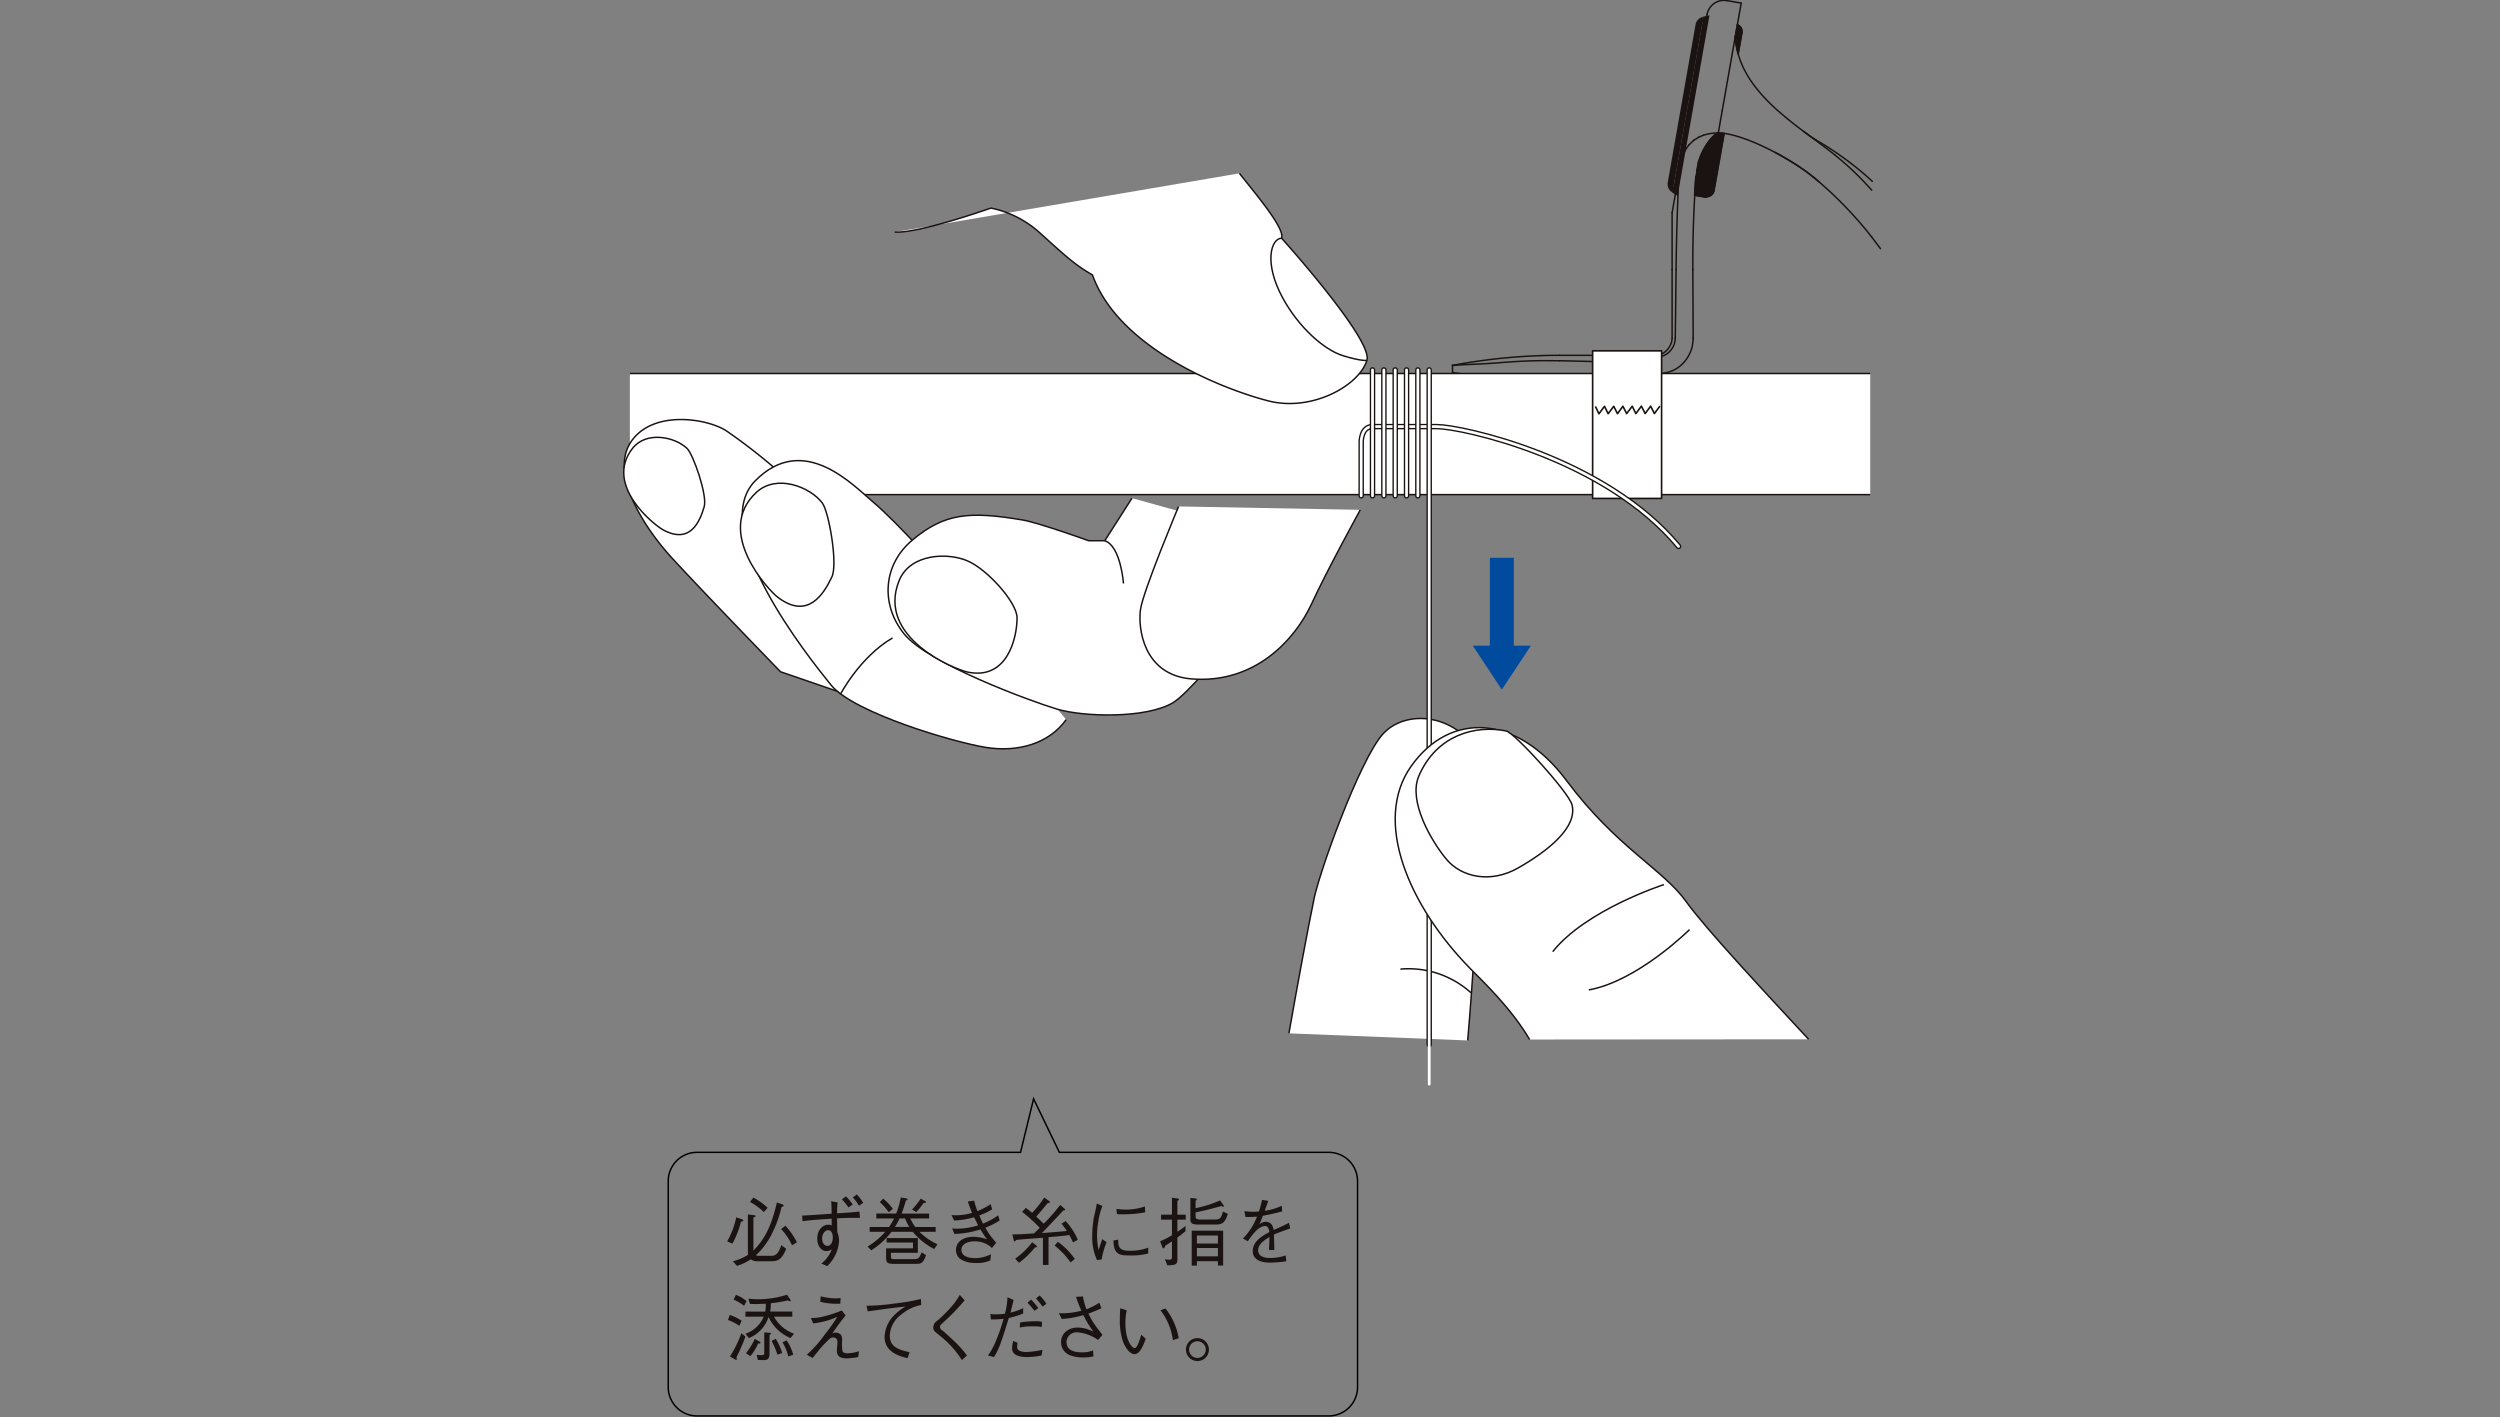 <?xml version="1.0" encoding="UTF-8"?> <svg xmlns="http://www.w3.org/2000/svg" xmlns:xlink="http://www.w3.org/1999/xlink" width="501" height="284" viewBox="0 0 501 284"><rect x="0" y="0" width="501" height="284" fill="#808080" stroke="none"/><defs><clipPath id="clip-path"><rect id="長方形_4564" data-name="長方形 4564" width="501" height="284" transform="translate(220 3622)" fill="#fff" stroke="#707070" stroke-width="1"></rect></clipPath></defs><g id="マスクグループ_72" data-name="マスクグループ 72" transform="translate(-220 -3622)" clip-path="url(#clip-path)"><g id="グループ_7299" data-name="グループ 7299" transform="translate(300.754 2964.736)"><g id="グループ_7297" data-name="グループ 7297" transform="translate(44.245 657.334)"><g id="グループ_7295" data-name="グループ 7295" transform="translate(166.091)"><path id="パス_24560" data-name="パス 24560" d="M154.459,659.964c-.112-.085-.225-.167-.341-.246" transform="translate(-97.032 -654.875)" fill="none" stroke="#1a1311" stroke-linecap="round" stroke-linejoin="round" stroke-width="0.3"></path><path id="パス_24561" data-name="パス 24561" d="M154.838,661.253a1.458,1.458,0,0,0-.552-1.414" transform="translate(-96.859 -654.75)" fill="none" stroke="#1a1311" stroke-linecap="round" stroke-linejoin="round" stroke-width="0.3"></path><line id="線_11799" data-name="線 11799" y1="4.19" x2="0.738" transform="translate(57.242 6.503)" fill="none" stroke="#1a1311" stroke-linecap="round" stroke-linejoin="round" stroke-width="0.3"></line><g id="グループ_7290" data-name="グループ 7290" transform="translate(43.596 3.637)"><path id="パス_24562" data-name="パス 24562" d="M153.787,659.3a6.243,6.243,0,0,1,.67-.177l-6.128,34.742c-.195-.124-.384-.254-.569-.394" transform="translate(-147.185 -659.124)" fill="#1a1311" stroke="#1a1311" stroke-width="1"></path><g id="グループ_7289" data-name="グループ 7289" transform="translate(0 0.177)"><path id="パス_24563" data-name="パス 24563" d="M154.079,659.211a1.465,1.465,0,0,0-1.008,1.142L147.5,691.965a1.462,1.462,0,0,0,.552,1.418" transform="translate(-147.477 -659.211)" fill="#1a1311" stroke="#1a1311" stroke-width="1"></path></g></g><g id="グループ_7292" data-name="グループ 7292" transform="translate(43.592 3.637)"><path id="パス_24564" data-name="パス 24564" d="M147.759,676.034c.185.14.372.27.571.394" transform="translate(-147.182 -641.686)" fill="none" stroke="#1a1311" stroke-linecap="round" stroke-linejoin="round" stroke-width="0.3"></path><path id="パス_24565" data-name="パス 24565" d="M151.394,659.124a6.336,6.336,0,0,0-.668.177" transform="translate(-144.122 -659.124)" fill="none" stroke="#1a1311" stroke-linecap="round" stroke-linejoin="round" stroke-width="0.3"></path><g id="グループ_7291" data-name="グループ 7291" transform="translate(0 0.177)"><path id="パス_24566" data-name="パス 24566" d="M147.5,675.336a1.464,1.464,0,0,0,.555,1.418" transform="translate(-147.475 -642.582)" fill="none" stroke="#1a1311" stroke-linecap="round" stroke-linejoin="round" stroke-width="0.3"></path><path id="パス_24567" data-name="パス 24567" d="M151.238,659.211a1.462,1.462,0,0,0-1.008,1.142" transform="translate(-144.634 -659.211)" fill="none" stroke="#1a1311" stroke-linecap="round" stroke-linejoin="round" stroke-width="0.3"></path><line id="線_11800" data-name="線 11800" x1="5.575" y2="31.611" transform="translate(0.022 1.142)" fill="none" stroke="#1a1311" stroke-linecap="round" stroke-linejoin="round" stroke-width="0.3"></line></g></g><path id="パス_24568" data-name="パス 24568" d="M163.085,671.949c-.414-.26-.831-.524-1.239-.8s-.8-.577-1.19-.878" transform="translate(-90.29 -643.994)" fill="none" stroke="#1a1311" stroke-linecap="round" stroke-linejoin="round" stroke-width="0.3"></path><path id="パス_24569" data-name="パス 24569" d="M157.85,672.344c.053.031.108.055.162.085.081.049.169.094.254.136.144.079.288.156.433.234l.693.394c.323.185.648.37.967.565.384.23.76.455,1.135.687.4.254.792.51,1.182.766s.754.51,1.121.772c.327.236.654.471.969.717.25.193.494.388.737.587.171.136.339.272.508.414.108.089.217.179.323.27.035.032.071.059.1.089l.077.063c.014.016.033.028.047.043l.014.012.012.012,0,.006h0" transform="translate(-93.184 -641.854)" fill="none" stroke="#1a1311" stroke-linecap="round" stroke-linejoin="round" stroke-width="0.3"></path><line id="線_11801" data-name="線 11801" x1="2.839" y1="0.501" transform="translate(55.004 0.053)" fill="none" stroke="#1a1311" stroke-linecap="round" stroke-linejoin="round" stroke-width="0.3"></line><path id="パス_24570" data-name="パス 24570" d="M155.125,657.387a3.454,3.454,0,0,0-4,2.8" transform="translate(-100.121 -657.334)" fill="none" stroke="#1a1311" stroke-linecap="round" stroke-linejoin="round" stroke-width="0.3"></path><line id="線_11802" data-name="線 11802" y2="11.378" transform="translate(44 42.563)" fill="none" stroke="#1a1311" stroke-linecap="round" stroke-linejoin="round" stroke-width="0.3"></line><path id="パス_24571" data-name="パス 24571" d="M147.47,692.355a115.215,115.215,0,0,0-21.456,2.017" transform="translate(-126.014 -621.218)" fill="none" stroke="#1a1311" stroke-linecap="round" stroke-linejoin="round" stroke-width="0.3"></path><line id="線_11803" data-name="線 11803" x1="16.549" transform="translate(21.455 71.137)" fill="none" stroke="#1a1311" stroke-linecap="round" stroke-linejoin="round" stroke-width="0.3"></line><line id="線_11804" data-name="線 11804" y2="13.743" transform="translate(44 53.941)" fill="none" stroke="#1a1311" stroke-linecap="round" stroke-linejoin="round" stroke-width="0.3"></line><path id="パス_24572" data-name="パス 24572" d="M150.72,690.655a4.745,4.745,0,0,1-.073.63,3.076,3.076,0,0,1-.185.577,4.287,4.287,0,0,1-.534.918,3.979,3.979,0,0,1-.569.587,2.98,2.98,0,0,1-.481.339,3.24,3.24,0,0,1-.66.27,4.65,4.65,0,0,1-.914.175,10.125,10.125,0,0,1-1.166.012q-.707-.018-1.414-.055" transform="translate(-106.72 -622.971)" fill="none" stroke="#1a1311" stroke-linecap="round" stroke-linejoin="round" stroke-width="0.3"></path><path id="パス_24573" data-name="パス 24573" d="M171.16,679.672q-.874-.981-1.787-1.93c-.89-.928-1.808-1.832-2.764-2.7s-1.928-1.672-2.915-2.488" transform="translate(-87.158 -641.639)" fill="none" stroke="#1a1311" stroke-linecap="round" stroke-linejoin="round" stroke-width="0.3"></path><path id="パス_24574" data-name="パス 24574" d="M153.908,660.908c.043.52.089,1.036.165,1.566a15.125,15.125,0,0,0,.337,1.619c.146.544.315,1.1.524,1.653a17.618,17.618,0,0,0,.723,1.668,20.994,20.994,0,0,0,1.282,2.21,26.132,26.132,0,0,0,1.595,2.135q.868,1.048,1.844,2.035c.78.8,1.6,1.564,2.462,2.306s1.737,1.473,2.635,2.183,1.818,1.4,2.744,2.09,1.869,1.377,2.795,2.07,1.852,1.41,2.771,2.119" transform="translate(-97.249 -653.648)" fill="none" stroke="#1a1311" stroke-linecap="round" stroke-linejoin="round" stroke-width="0.3"></path><path id="パス_24575" data-name="パス 24575" d="M161.831,671.09c.323.185.652.376.977.565q1.822,1.076,3.553,2.283,1.8,1.249,3.512,2.612t3.315,2.852" transform="translate(-89.078 -643.148)" fill="none" stroke="#1a1311" stroke-linecap="round" stroke-linejoin="round" stroke-width="0.3"></path><line id="線_11805" data-name="線 11805" x1="0.788" y2="4.47" transform="translate(53.253 22.109)" fill="none" stroke="#1a1311" stroke-linecap="round" stroke-linejoin="round" stroke-width="0.3"></line><path id="パス_24576" data-name="パス 24576" d="M152.619,675.756c.122-.685.238-1.365.36-2.041s.24-1.359.36-2.029.234-1.335.349-1.989.228-1.3.339-1.934.225-1.257.329-1.867.213-1.192.313-1.771.2-1.133.294-1.664.185-1.046.274-1.554" transform="translate(-98.578 -653.648)" fill="none" stroke="#1a1311" stroke-linecap="round" stroke-linejoin="round" stroke-width="0.3"></path><path id="パス_24577" data-name="パス 24577" d="M167.349,680.66c.607.784,1.2,1.576,1.789,2.366" transform="translate(-83.388 -633.279)" fill="none" stroke="#1a1311" stroke-linecap="round" stroke-linejoin="round" stroke-width="0.3"></path><path id="パス_24578" data-name="パス 24578" d="M161.746,674.879c.892.76,1.779,1.521,2.635,2.3.837.758,1.639,1.531,2.423,2.316.768.766,1.513,1.544,2.24,2.326,1.074,1.162,2.106,2.336,3.077,3.534q.512.631,1.005,1.27" transform="translate(-89.166 -639.24)" fill="none" stroke="#1a1311" stroke-linecap="round" stroke-linejoin="round" stroke-width="0.3"></path><line id="線_11806" data-name="線 11806" y1="6.706" x2="1.184" transform="translate(56.66 0.554)" fill="none" stroke="#1a1311" stroke-linecap="round" stroke-linejoin="round" stroke-width="0.3"></line><g id="グループ_7293" data-name="グループ 7293" transform="translate(56.661 4.843)"><path id="パス_24579" data-name="パス 24579" d="M154.336,659.718l-.427,2.417c.043.52.087,1.036.165,1.566a15.141,15.141,0,0,0,.339,1.619c.022.089.047.179.071.266l.008-.018.737-4.19a1.458,1.458,0,0,0-.553-1.414c-.112-.085-.223-.167-.341-.246" transform="translate(-153.909 -659.718)" fill="#1a1311" stroke="#1a1311" stroke-linecap="round" stroke-linejoin="round" stroke-width="0.3"></path></g><path id="パス_24580" data-name="パス 24580" d="M153.756,670.419c-.313.006-.626.016-.936.041a7.629,7.629,0,0,0-.886.118c-.4.077-.79.189-1.182.3" transform="translate(-100.503 -643.84)" fill="none" stroke="#1a1311" stroke-linecap="round" stroke-linejoin="round" stroke-width="0.3"></path><line id="線_11807" data-name="線 11807" x1="0.558" y2="0.779" transform="translate(46.797 28.985)" fill="none" stroke="#1a1311" stroke-linecap="round" stroke-linejoin="round" stroke-width="0.3"></line><line id="線_11808" data-name="線 11808" x1="0.975" y2="0.935" transform="translate(47.355 28.05)" fill="none" stroke="#1a1311" stroke-linecap="round" stroke-linejoin="round" stroke-width="0.3"></line><line id="線_11809" data-name="線 11809" x1="1.087" y2="0.667" transform="translate(48.33 27.383)" fill="none" stroke="#1a1311" stroke-linecap="round" stroke-linejoin="round" stroke-width="0.3"></line><line id="線_11810" data-name="線 11810" x1="0.831" y2="0.34" transform="translate(49.417 27.043)" fill="none" stroke="#1a1311" stroke-linecap="round" stroke-linejoin="round" stroke-width="0.3"></line><path id="パス_24581" data-name="パス 24581" d="M149.579,671.986a10.5,10.5,0,0,0-.605,1.245,11.093,11.093,0,0,0-.431,1.572" transform="translate(-102.781 -642.224)" fill="none" stroke="#1a1311" stroke-linecap="round" stroke-linejoin="round" stroke-width="0.3"></path><line id="線_11811" data-name="線 11811" x1="2.051" y2="11.628" transform="translate(45.753 21.006)" fill="none" stroke="#1a1311" stroke-linecap="round" stroke-linejoin="round" stroke-width="0.3"></line><line id="線_11812" data-name="線 11812" y1="18.149" x2="3.2" transform="translate(47.804 2.856)" fill="none" stroke="#1a1311" stroke-linecap="round" stroke-linejoin="round" stroke-width="0.3"></line><line id="線_11813" data-name="線 11813" x1="0.033" y2="0.093" transform="translate(49.294 32.36)" fill="none" stroke="#1a1311" stroke-linecap="round" stroke-linejoin="round" stroke-width="0.3"></line><line id="線_11814" data-name="線 11814" y1="2.102" x2="0.37" transform="translate(45.373 32.688)" fill="none" stroke="#1a1311" stroke-linecap="round" stroke-linejoin="round" stroke-width="0.3"></line><path id="パス_24582" data-name="パス 24582" d="M148.646,674.461c-.026.51-.053,1.02-.075,1.527-.018.431-.037.859-.057,1.29-.018.388-.033.776-.049,1.164-.014.368-.03.731-.043,1.1-.016.337-.03.674-.041,1.018-.012.3-.024.613-.035.922-.01.28-.018.567-.028.847-.022.711-.045,1.42-.067,2.123-.018.626-.033,1.249-.053,1.9-.014.54-.026,1.1-.041,1.7-.01.575-.024,1.184-.037,1.81-.012.607-.02,1.233-.03,1.871s-.016,1.253-.024,1.887" transform="translate(-103.272 -639.671)" fill="none" stroke="#1a1311" stroke-linecap="round" stroke-linejoin="round" stroke-width="0.3"></path><line id="線_11815" data-name="線 11815" y1="2.024" x2="0.358" transform="translate(45.015 34.79)" fill="none" stroke="#1a1311" stroke-linecap="round" stroke-linejoin="round" stroke-width="0.3"></line><path id="パス_24583" data-name="パス 24583" d="M147.676,681.206c.006-.033.012-.067.028-.167s.051-.28.091-.5.085-.5.142-.825.128-.707.2-1.134.158-.9.252-1.428.195-1.115.3-1.7" transform="translate(-103.675 -638.643)" fill="none" stroke="#1a1311" stroke-linecap="round" stroke-linejoin="round" stroke-width="0.3"></path><g id="グループ_7294" data-name="グループ 7294" transform="translate(48.146 26.579)"><path id="パス_24584" data-name="パス 24584" d="M150.989,676.837c.225-.049.451-.106.672-.175" transform="translate(-148.405 -663.981)" fill="none" stroke="#1a1311" stroke-linecap="round" stroke-linejoin="round" stroke-width="0.3"></path><line id="線_11816" data-name="線 11816" x2="2.193" y2="0.386" transform="translate(0.391 12.469)" fill="none" stroke="#1a1311" stroke-linecap="round" stroke-linejoin="round" stroke-width="0.3"></line><path id="パス_24585" data-name="パス 24585" d="M151.32,677.244a1.46,1.46,0,0,0,1-1.146" transform="translate(-148.064 -664.563)" fill="none" stroke="#1a1311" stroke-linecap="round" stroke-linejoin="round" stroke-width="0.3"></path><line id="線_11817" data-name="線 11817" y1="11.432" x2="2.016" transform="translate(4.26 0.103)" fill="none" stroke="#1a1311" stroke-linecap="round" stroke-linejoin="round" stroke-width="0.3"></line><path id="パス_24586" data-name="パス 24586" d="M152.231,670.419c.219,0,.437.01.662.024.246.016.5.049.756.089.288.045.579.1.869.158.345.077.693.165,1.042.258.414.114.833.244,1.249.382.473.154.947.325,1.416.5s.949.378,1.424.579c.457.191.914.4,1.371.609.9.421,1.8.869,2.685,1.339q1.365.725,2.687,1.521c.6.359,1.192.729,1.775,1.111s1.176.78,1.737,1.194,1.109.853,1.653,1.29" transform="translate(-147.124 -670.419)" fill="none" stroke="#1a1311" stroke-linecap="round" stroke-linejoin="round" stroke-width="0.3"></path><path id="パス_24587" data-name="パス 24587" d="M154.219,670.419a2.369,2.369,0,0,0-.41.181,2.153,2.153,0,0,0-.38.3,8.636,8.636,0,0,0-.658.681,11.9,11.9,0,0,0-1.077,1.5,11.764,11.764,0,0,0-.8,1.5c-.229.528-.408,1.075-.591,1.629" transform="translate(-149.113 -670.419)" fill="none" stroke="#1a1311" stroke-linecap="round" stroke-linejoin="round" stroke-width="0.3"></path><path id="パス_24588" data-name="パス 24588" d="M150.425,673.311c-.051.284-.1.571-.15.833s-.087.516-.132.764" transform="translate(-149.278 -667.437)" fill="none" stroke="#1a1311" stroke-linecap="round" stroke-linejoin="round" stroke-width="0.3"></path><line id="線_11818" data-name="線 11818" x1="0.236" y2="1.336" transform="translate(0.628 7.471)" fill="none" stroke="#1a1311" stroke-linecap="round" stroke-linejoin="round" stroke-width="0.3"></line><path id="パス_24589" data-name="パス 24589" d="M149.721,693.308c0-.524,0-1.048,0-1.566s0-1.058.008-1.566c0-.526.01-1.034.016-1.515.006-.51.014-.987.024-1.422.01-.459.018-.867.026-1.278.014-.437.026-.875.039-1.32.016-.421.03-.851.045-1.286.018-.479.037-.957.057-1.444.022-.546.049-1.1.077-1.657.014-.294.028-.587.047-.881.016-.317.03-.632.051-.955.02-.351.043-.707.065-1.066.024-.4.049-.8.077-1.2.032-.461.063-.928.1-1.4" transform="translate(-149.717 -665.948)" fill="none" stroke="#1a1311" stroke-linecap="round" stroke-linejoin="round" stroke-width="0.3"></path></g><path id="パス_24590" data-name="パス 24590" d="M150.13,679.226c-.033.467-.067.934-.1,1.4q-.04.6-.079,1.2-.03.539-.061,1.066h0l2.194.386c.228-.049.449-.106.67-.175a1.473,1.473,0,0,0,1.005-1.146L155.8,670.5c-.181-.025-.358-.045-.53-.055-.225-.014-.443-.02-.662-.024a2.285,2.285,0,0,0-.408.181,2.244,2.244,0,0,0-.382.3,9.019,9.019,0,0,0-.658.681,11.69,11.69,0,0,0-1.075,1.5,11.528,11.528,0,0,0-.8,1.5c-.23.528-.455,1.168-.634,1.716l-.148.833c-.047.274-.091.516-.136.764" transform="translate(-101.39 -643.84)" fill="#1a1311" stroke="#1a1311" stroke-linecap="round" stroke-linejoin="round" stroke-width="0.3"></path><path id="パス_24591" data-name="パス 24591" d="M149.676,693.2q-5.171-.128-10.341-.25c-.92-.022-1.84-.041-2.758-.063" transform="translate(-115.121 -620.667)" fill="none" stroke="#1a1311" stroke-linecap="round" stroke-linejoin="round" stroke-width="0.3"></path><line id="線_11819" data-name="線 11819" y1="3.502" transform="translate(34.555 72.535)" fill="none" stroke="#1a1311" stroke-linecap="round" stroke-linejoin="round" stroke-width="0.3"></line><path id="パス_24592" data-name="パス 24592" d="M126.014,694.057c.03,0,.061.008.156.024s.258.041.457.063.459.057.713.085.532.063.806.1c.624.077,1.282.162,1.97.248.709.089,1.442.172,2.2.242.642.059,1.3.1,1.958.132s1.33.049,2,.063c1.361.032,2.724.053,4.085.075q3.961.067,7.924.156,6.142.119,12.291.254" transform="translate(-126.014 -619.463)" fill="none" stroke="#1a1311" stroke-linecap="round" stroke-linejoin="round" stroke-width="0.3"></path><line id="線_11820" data-name="線 11820" y2="1.439" transform="translate(0 73.154)" fill="none" stroke="#1a1311" stroke-linecap="round" stroke-linejoin="round" stroke-width="0.3"></line><path id="パス_24593" data-name="パス 24593" d="M126.014,693.832c.03,0,.063,0,.163-.008s.262-.01.465-.024c.227-.016.5-.039.778-.057s.569-.037.865-.051c.66-.035,1.367-.063,2.1-.091.758-.035,1.54-.067,2.346-.118.587-.03,1.188-.069,1.792-.114s1.213-.1,1.822-.144c1.231-.1,2.464-.177,3.7-.236s2.472-.093,3.709-.106,2.476,0,3.715.018" transform="translate(-126.014 -620.678)" fill="none" stroke="#1a1311" stroke-linecap="round" stroke-linejoin="round" stroke-width="0.3"></path><path id="パス_24594" data-name="パス 24594" d="M143.026,695.344a.918.918,0,0,1,.223-.477.969.969,0,0,1,.27-.193,1.913,1.913,0,0,1,.372-.156,5.462,5.462,0,0,1,.961-.205c.355-.047.743-.075,1.144-.094.266-.006.538-.008.81-.008" transform="translate(-108.471 -619.305)" fill="none" stroke="#1a1311" stroke-linecap="round" stroke-linejoin="round" stroke-width="0.3"></path><path id="パス_24595" data-name="パス 24595" d="M146.806,692.537c-.406.006-.81.008-1.2.031a10.488,10.488,0,0,0-1.075.116,4.118,4.118,0,0,0-.837.209,1.238,1.238,0,0,0-.516.311.9.9,0,0,0-.156.364" transform="translate(-108.471 -621.031)" fill="none" stroke="#1a1311" stroke-linecap="round" stroke-linejoin="round" stroke-width="0.3"></path><line id="線_11821" data-name="線 11821" x2="0.075" y2="13.743" transform="translate(48.15 53.941)" fill="none" stroke="#1a1311" stroke-linecap="round" stroke-linejoin="round" stroke-width="0.3"></line><line id="線_11822" data-name="線 11822" y1="13.743" x2="0.154" transform="translate(44.641 53.941)" fill="none" stroke="#1a1311" stroke-linecap="round" stroke-linejoin="round" stroke-width="0.3"></line><path id="パス_24596" data-name="パス 24596" d="M154.777,690.655a11.167,11.167,0,0,1-.171,1.562,6.53,6.53,0,0,1-.5,1.481,7.722,7.722,0,0,1-.8,1.343,7.2,7.2,0,0,1-1.07,1.137,6.325,6.325,0,0,1-1.292.863,6.814,6.814,0,0,1-1.418.5,10.575,10.575,0,0,1-1.513.25c-.52.047-1.038.071-1.56.081s-1.042,0-1.564,0" transform="translate(-106.552 -622.971)" fill="none" stroke="#1a1311" stroke-linecap="round" stroke-linejoin="round" stroke-width="0.3"></path><path id="パス_24597" data-name="パス 24597" d="M151.192,690.655a6.135,6.135,0,0,1-.163,1.044,3.594,3.594,0,0,1-.435.961,4.213,4.213,0,0,1-.668.812,3.766,3.766,0,0,1-.859.6,3.958,3.958,0,0,1-.983.333,5.864,5.864,0,0,1-1.048.112c-.36.012-.717.006-1.077-.008s-.715-.016-1.073-.031" transform="translate(-106.552 -622.971)" fill="none" stroke="#1a1311" stroke-linecap="round" stroke-linejoin="round" stroke-width="0.3"></path></g><rect id="長方形_4280" data-name="長方形 4280" width="248.566" height="24.268" transform="translate(1.227 74.782)" fill="#fff"></rect><line id="線_11823" data-name="線 11823" x2="248.566" transform="translate(1.227 74.782)" fill="none" stroke="#1a1311" stroke-width="0.3"></line><line id="線_11824" data-name="線 11824" x1="248.566" transform="translate(1.227 99.05)" fill="none" stroke="#1a1311" stroke-width="0.3"></line><g id="グループ_7296" data-name="グループ 7296" transform="translate(194.163 70.239)"><rect id="長方形_4281" data-name="長方形 4281" width="13.82" height="29.573" fill="#fff" stroke="#1a1311" stroke-linejoin="round" stroke-width="0.33"></rect><path id="パス_24598" data-name="パス 24598" d="M153.037,697.365l-1.114,1.491-.745-1.48-1.1,1.48-.758-1.48-1.106,1.49-.731-1.469-1.115,1.469-.748-1.471-1.093,1.49-.748-1.476-1.121,1.476-.731-1.476-1.111,1.5-.706-1.477" transform="translate(-139.549 -686.291)" fill="none" stroke="#1a1311" stroke-linejoin="round" stroke-width="0.33"></path></g><path id="パス_24599" data-name="パス 24599" d="M145.7,792.71c.518-5.822,1.182-15.671,1.182-15.671s3.392-17.521,4.113-25.655c1.991-22.575-15.632-27.19-22.191-20.2-4.753,5.074-13.443,29.347-14.066,34-.8,3.713-3,15.506-4.871,26.1" transform="translate(23.43 -584.272)" fill="#fff" stroke="#1a1311" stroke-linejoin="round" stroke-width="0.3"></path><path id="パス_24600" data-name="パス 24600" d="M135,757.7a18.672,18.672,0,0,0-14.131-4.735" transform="translate(34.775 -558.825)" fill="#fff" stroke="#1a1311" stroke-linejoin="round" stroke-width="0.3"></path><path id="パス_24601" data-name="パス 24601" d="M122.181,743.345s-19.8-12.852-35.335-22.488a115.565,115.565,0,0,0-21.943-19.8c-3.752-2.574-14.9-4.442-19.278,2.135-4.28,6.425,2.677,17.134,8.029,23.024s21.954,23.022,21.954,23.022l32.656,11.241" transform="translate(-44.195 -614.688)" fill="#fff" stroke="#1a1311" stroke-width="0.3"></path><path id="パス_24602" data-name="パス 24602" d="M46.018,702.639c2.783-3.522,8.515-2.271,10.916.032,1.249,1.2,4.1,9.419,3.433,11.671-.857,2.931-2.75,7.631-8.239,4.647C50.405,718.066,40.2,710.031,46.018,702.639Z" transform="translate(-44.245 -612.876)" fill="#fff" stroke="#1a1311" stroke-width="0.3"></path><path id="パス_24603" data-name="パス 24603" d="M120.856,754.635c-3.48,4.869-9.717,6.589-16.063,5.588S78.247,753.3,73.715,747.7s-24.887-31.045-15.19-40.9,19.646.9,23.709,4.308c4.779,4.006,14.907,15.376,14.907,15.376" transform="translate(-32.187 -610.504)" fill="#fff" stroke="#1a1311" stroke-width="0.3"></path><path id="パス_24604" data-name="パス 24604" d="M58.951,706.808c4.05-3.744,10.753-1.119,13.215,2.133,1.3,1.694,3.152,12.2,1.917,14.81-1.609,3.38-4.8,8.718-10.885,4.044C61.3,726.339,50.493,714.641,58.951,706.808Z" transform="translate(-32.373 -608.208)" fill="#fff" stroke="#1a1311" stroke-width="0.3"></path><path id="パス_24605" data-name="パス 24605" d="M65.608,731.58s3.9-7.513,10.473-11.344" transform="translate(-22.215 -592.466)" fill="#fff" stroke="#1a1311" stroke-width="0.3"></path><path id="パス_24606" data-name="パス 24606" d="M154.2,716.179s-21.43,28.045-26.786,31.263-17.958,2.874-23.3,1.266-25.7-9.1-30.521-14.986-4.327-13.934,1.607-18.882c6.425-5.354,11.318-5.817,22.006-4.028,3.217.526,13.331,4.174,13.331,4.174h3.207l5.458-8.541" transform="translate(-17.349 -606.69)" fill="#fff" stroke="#1a1311" stroke-width="0.3"></path><path id="パス_24607" data-name="パス 24607" d="M71.826,717.108c2.19-5.466,9.709-5.712,13.709-4s9.941,8.344,9.941,11.422c0,4-1.934,12.569-9.941,10.863C83.042,734.857,67.251,728.53,71.826,717.108Z" transform="translate(-16.656 -600.785)" fill="#fff" stroke="#1a1311" stroke-width="0.3"></path><path id="パス_24608" data-name="パス 24608" d="M95.456,719.214s-.536-7.5-3.754-8.566" transform="translate(4.694 -602.354)" fill="#fff" stroke="#1a1311" stroke-width="0.3"></path><path id="パス_24609" data-name="パス 24609" d="M102.916,707.265s-7.093,16.89-7.633,20.637.573,13.112,10.172,13.92c12.852,1.066,20.881-8.034,24.092-15s9.782-18.878,9.782-18.878" transform="translate(8.275 -605.843)" fill="#fff" stroke="#1a1311" stroke-width="0.3"></path><path id="パス_24610" data-name="パス 24610" d="M117,713.259V702.415s0-3.029,2.269-3.029h12.876c4.93,0,33.7,6.22,48.459,24.011" transform="translate(30.783 -613.968)" fill="none" stroke="#1a1311" stroke-linecap="round" stroke-linejoin="round" stroke-width="1.101"></path><path id="パス_24611" data-name="パス 24611" d="M117,713.259V702.415s0-3.029,2.269-3.029h12.876c4.93,0,33.7,6.22,48.459,24.011" transform="translate(30.783 -613.968)" fill="none" stroke="#fff" stroke-linecap="round" stroke-linejoin="round" stroke-width="0.55"></path><line id="線_11825" data-name="線 11825" y2="25.23" transform="translate(150.053 74.062)" fill="none" stroke="#1a1311" stroke-linecap="round" stroke-linejoin="round" stroke-width="1.101"></line><line id="線_11826" data-name="線 11826" y2="25.23" transform="translate(150.053 74.062)" fill="none" stroke="#fff" stroke-linecap="round" stroke-linejoin="round" stroke-width="0.55"></line><line id="線_11827" data-name="線 11827" y2="25.23" transform="translate(152.332 74.062)" fill="none" stroke="#1a1311" stroke-linecap="round" stroke-linejoin="round" stroke-width="1.101"></line><line id="線_11828" data-name="線 11828" y2="25.23" transform="translate(152.332 74.062)" fill="none" stroke="#fff" stroke-linecap="round" stroke-linejoin="round" stroke-width="0.55"></line><line id="線_11829" data-name="線 11829" y2="25.23" transform="translate(154.603 74.062)" fill="none" stroke="#1a1311" stroke-linecap="round" stroke-linejoin="round" stroke-width="1.101"></line><line id="線_11830" data-name="線 11830" y2="25.23" transform="translate(154.603 74.062)" fill="none" stroke="#fff" stroke-linecap="round" stroke-linejoin="round" stroke-width="0.55"></line><line id="線_11831" data-name="線 11831" y2="25.23" transform="translate(156.873 74.062)" fill="none" stroke="#1a1311" stroke-linecap="round" stroke-linejoin="round" stroke-width="1.101"></line><line id="線_11832" data-name="線 11832" y2="25.23" transform="translate(156.873 74.062)" fill="none" stroke="#fff" stroke-linecap="round" stroke-linejoin="round" stroke-width="0.55"></line><line id="線_11833" data-name="線 11833" y2="25.23" transform="translate(159.14 74.062)" fill="none" stroke="#1a1311" stroke-linecap="round" stroke-linejoin="round" stroke-width="1.101"></line><line id="線_11834" data-name="線 11834" y2="25.23" transform="translate(159.14 74.062)" fill="none" stroke="#fff" stroke-linecap="round" stroke-linejoin="round" stroke-width="0.55"></line><line id="線_11835" data-name="線 11835" y2="135.2" transform="translate(161.413 74.062)" fill="none" stroke="#1a1311" stroke-linecap="round" stroke-linejoin="round" stroke-width="1.101"></line><line id="線_11836" data-name="線 11836" y2="143.14" transform="translate(161.413 74.062)" fill="none" stroke="#fff" stroke-linecap="round" stroke-linejoin="round" stroke-width="0.55"></line><path id="パス_24612" data-name="パス 24612" d="M140.049,674.4c4.18,5.249,9.055,11.072,8.464,13,0,0,18.354,20.377,17.091,24.468-1.592,5.157-11.1,10.311-19.634,8.161S115.961,709.74,110.6,694.756c-3.733-2.161-5.342-3.756-10.707-8.58a20.774,20.774,0,0,0-9.63-4.814s-14.418,5.1-19.28,4.814" transform="translate(-16.675 -639.733)" fill="#fff" stroke="#1a1311" stroke-width="0.3"></path><path id="パス_24613" data-name="パス 24613" d="M110.242,680.8c-2.117.045-3.62,4.906.217,11.97,3.2,5.88,8.269,10.408,12.114,11.588s4.759.91,4.759.91" transform="translate(21.596 -633.134)" fill="none" stroke="#1a1311" stroke-width="0.3"></path><path id="パス_24614" data-name="パス 24614" d="M136.237,729.94V712.332h-4.8V729.94h-3.425l5.818,8.816,5.828-8.816Z" transform="translate(42.134 -600.617)" fill="#004b9e"></path><path id="パス_24615" data-name="パス 24615" d="M203.2,791.547c-9-9.707-20.721-22.256-24.484-27.527-4.682-6.565-13.975-10.863-23.989-24.273s-23.369-13.916-31.151-2.965-.532,27.986,11.8,40.574c2.4,2.46,8.182,7.881,11.917,14.235" transform="translate(34.246 -583.341)" fill="#fff" stroke="#1a1311" stroke-linejoin="round" stroke-width="0.3"></path><path id="パス_24616" data-name="パス 24616" d="M128.534,755.335c-2.982-3.563-7.769-11.633-5.553-16.745,3.583-8.251,11.387-10.248,17.491-9,1.69.353,12.541,12.295,13.193,14.781,1.162,4.5-4.771,9.244-10.794,12.671C137.332,760.2,131.514,758.889,128.534,755.335Z" transform="translate(36.364 -583.174)" fill="#fff" stroke="#1a1311" stroke-linejoin="round" stroke-width="0.3"></path><path id="パス_24617" data-name="パス 24617" d="M135.9,758.018c6.681-8.422,22.281-13.445,22.281-13.445" transform="translate(50.268 -567.369)" fill="#fff" stroke="#1a1311" stroke-linejoin="round" stroke-width="0.3"></path><path id="パス_24618" data-name="パス 24618" d="M159.636,749.014s-10.367,10.319-20.178,12.086" transform="translate(53.941 -562.79)" fill="#fff" stroke="#1a1311" stroke-linejoin="round" stroke-width="0.3"></path></g><g id="グループ_7298" data-name="グループ 7298" transform="translate(64.971 896.636)"><path id="パス_24619" data-name="パス 24619" d="M54.449,784.236a16.934,16.934,0,0,0,1.822-4.824l1.119.374c.122.043.3.12.3.254,0,.089-.1.165-.494.268a17,17,0,0,1-1.7,4.363Zm5.436-5.257c.047.014.254.045.254.164,0,.193-.341.268-.431.282v6.65c1.836-1.869,3.494-4.26,4.7-9.652l1.121.388c.207.075.238.195.238.24,0,.179-.209.225-.433.284a22.027,22.027,0,0,1-1.6,4.692,15.3,15.3,0,0,1-3.5,4.972.711.711,0,0,0,.463.12h2.555c.552,0,1.361,0,2.045-2.135l1,.731c-.926,2.031-1.45,2.495-3.079,2.495h-2.75a2.028,2.028,0,0,1-1.282-.388,10.648,10.648,0,0,1-2.767,1.314l-.821-.926a10.428,10.428,0,0,0,3.049-1.3,2.124,2.124,0,0,1-.047-.479v-7.6Zm-.177-3.526A13.093,13.093,0,0,1,62.56,777.5l-.762.865a12.523,12.523,0,0,0-2.779-2.045Zm6.409,5.633a14.489,14.489,0,0,1,2.3,3.315l-.971.613a11.776,11.776,0,0,0-2.182-3.256Z" transform="translate(-54.449 -774.827)" fill="#1a1311"></path><path id="パス_24620" data-name="パス 24620" d="M68.957,776.742a17.274,17.274,0,0,0-.106,2.182c2.628-.165,3.512-.24,4.469-.36l.118,1.286c-.433-.016-.7-.016-1.314-.016-1.495,0-2.48.047-3.287.091.014.433.059,2.344.045,2.734a4.471,4.471,0,0,1,.36,1.761,7.408,7.408,0,0,1-1.27,3.766,6.517,6.517,0,0,1-1.107,1.314l-1.164-.508a6.626,6.626,0,0,0,2.09-2.838,2.189,2.189,0,0,1-1.091.341c-.926,0-1.822-.91-1.822-2.492,0-1.869,1.194-2.8,2.2-2.8a1.5,1.5,0,0,1,.687.165v-1.359c-1.164.059-4.227.254-5.842.492l-.073-1.121c1.972-.1,3.945-.238,5.915-.386-.014-.254-.028-1.345-.043-1.568a5.709,5.709,0,0,0-.075-.926Zm-3.108,7.245c0,1.032.6,1.465,1.06,1.465.644,0,1.077-.7,1.077-1.66,0-.552-.15-1.493-.926-1.493C66.508,782.3,65.85,782.927,65.85,783.987Zm4.779-8.456a11.162,11.162,0,0,1,1.359,1.629l-.851.583a16.822,16.822,0,0,0-1.314-1.629Zm2.184-.386a10.075,10.075,0,0,1,1.282,1.672l-.849.583A11.332,11.332,0,0,0,72,775.726Z" transform="translate(-46.821 -775.145)" fill="#1a1311"></path><path id="パス_24621" data-name="パス 24621" d="M76,775.616c.15.031.315.077.315.2s-.15.179-.343.24a26.484,26.484,0,0,1-.851,2.614h5.513v.987H76.865a8.06,8.06,0,0,0,1,1.7h4.079v.971H78.7a12.4,12.4,0,0,0,3.6,2.495l-.644.955a13.814,13.814,0,0,1-4.3-3.449H73.085a15.128,15.128,0,0,1-4.048,3.7l-.733-.745a15.048,15.048,0,0,0,3.528-2.958h-3.11v-.971h3.872a12.505,12.505,0,0,0,1.016-1.7H70.054v-.987h3.985a18.047,18.047,0,0,0,.914-3.225Zm-4.585.061a9.617,9.617,0,0,1,1.942,2.062l-.823.658a11.415,11.415,0,0,0-1.777-2.019ZM80.017,787c-.613,1.733-1.016,1.747-2.137,1.747H73.519c-1.406,0-1.511-.4-1.511-1.27v-1.836H77.4v-1.166H72.114v-.9h6.258v2.958H72.981v.735c0,.522.254.536.656.536H77.4c1.164,0,1.223-.165,1.733-1.361Zm-3.347-5.647a9.094,9.094,0,0,1-.851-1.7h-1.1a15.006,15.006,0,0,1-.94,1.7Zm3.122-5.214c.047.031.24.134.24.226,0,.148-.225.164-.494.177a15.909,15.909,0,0,1-1.479,1.824l-.851-.508a15.515,15.515,0,0,0,1.747-2.182Z" transform="translate(-40.162 -774.842)" fill="#1a1311"></path><path id="パス_24622" data-name="パス 24622" d="M81.109,775.755a19.929,19.929,0,0,0,.658,2.1,15.69,15.69,0,0,0,2.675-1.4l.282,1.044a12.577,12.577,0,0,1-2.567,1.211c.221.551.461,1.091.731,1.643a15.413,15.413,0,0,0,3.047-1.643l.3,1.016a14.41,14.41,0,0,1-2.868,1.434,12.594,12.594,0,0,0,1.3,1.989c.134.177.762.894.867,1.044l-.853,1.06a4.1,4.1,0,0,0-1.164-.835A5.441,5.441,0,0,0,81.2,783.9c-.912,0-2.63.343-2.63,1.7,0,1.507,1.883,1.672,2.734,1.672a7.16,7.16,0,0,0,3.181-.776l-.118,1.239a6.425,6.425,0,0,1-2.945.508,5.458,5.458,0,0,1-3.136-.823,2.314,2.314,0,0,1-.806-1.761c0-1.824,1.674-2.661,3.5-2.661a8.693,8.693,0,0,1,2.732.508,17.466,17.466,0,0,1-1.33-1.984,18.89,18.89,0,0,1-5.212.9l-.463-1.091c.581.045.806.045,1.03.045a14.776,14.776,0,0,0,4.184-.672c-.12-.254-.7-1.4-.808-1.627a16.788,16.788,0,0,1-4.018.656l-.508-1.091c.433.031.628.045.851.045a12.5,12.5,0,0,0,3.272-.477,21.8,21.8,0,0,1-.851-2.287Z" transform="translate(-31.624 -774.516)" fill="#1a1311"></path><path id="パス_24623" data-name="パス 24623" d="M94.726,784.431a14.235,14.235,0,0,0-.731-1.479c-1.243.193-2.781.315-4.17.433v5.559H88.7V783.5c-.7.047-3.735.284-4.363.343-.4.031-.658.059-1,.106-.045.059-.179.282-.329.282-.1,0-.134-.073-.179-.254l-.24-1.15c.569,0,1.57,0,4.318-.2.284-.238.315-.282,1.164-1.117a30.933,30.933,0,0,0-3.54-3.2l.747-.79c.479.343.687.508,1.27.985a20.9,20.9,0,0,0,2.421-3.063l1.032.733c.073.059.118.1.118.165,0,.132-.207.193-.477.238-1.629,1.958-2.017,2.391-2.271,2.673.313.3.628.6,1.479,1.434a32.448,32.448,0,0,0,3.3-3.764l.867.731c.148.134.148.181.148.211,0,.134-.268.165-.386.165-.9,1-3.378,3.6-4.274,4.526,1.822-.12,3.063-.223,4.977-.418-.585-.881-.853-1.2-1.048-1.45l.806-.536a12.42,12.42,0,0,1,2.45,3.764ZM83.131,787.7a15.514,15.514,0,0,0,3.421-3.3l.778.613c.15.12.179.179.179.238,0,.152-.223.181-.418.195a16.805,16.805,0,0,1-3.181,3.079Zm8.562-3.388a13.7,13.7,0,0,1,3.39,3.435l-.835.7a15.65,15.65,0,0,0-3.2-3.376Z" transform="translate(-25.426 -774.827)" fill="#1a1311"></path><path id="パス_24624" data-name="パス 24624" d="M92.522,776.518a12.927,12.927,0,0,0-.806,2.958,17.9,17.9,0,0,0-.284,2.962,15.191,15.191,0,0,0,.165,2.135c.059.449.075.508.106.806.2-.479.313-.806.776-2.21l.865.626a15.842,15.842,0,0,0-.985,3.453l-.926.118a11.052,11.052,0,0,1-.971-4.735,22.643,22.643,0,0,1,.343-3.839c.331-1.389.36-1.54.418-1.867.12-.644.136-.719.167-.884Zm3.152,6.768c0,.15.03.851.059.987.24,1.1,1.166,1.225,2.242,1.225a10.371,10.371,0,0,0,3.719-.611v1.164a13.541,13.541,0,0,1-3.78.388c-1.9,0-3.167-.134-3.181-3Zm-.36-6.183a12.963,12.963,0,0,0,2.137.148,12.1,12.1,0,0,0,3.585-.628l.045,1.18a24.23,24.23,0,0,1-4.9.39,4.3,4.3,0,0,1-.745-.047Z" transform="translate(-17.313 -774.221)" fill="#1a1311"></path><path id="パス_24625" data-name="パス 24625" d="M100.627,787.838c0,1-.374,1.15-2.031,1.164l-.465-1.211a4.54,4.54,0,0,0,.912.089c.24,0,.494-.014.494-.55v-3.11c-.225.136-1.15.75-1.345.867-.12.359-.209.524-.357.524-.106,0-.195-.134-.225-.223l-.447-1.2a15.687,15.687,0,0,0,2.375-1.211V779.86H97.355v-1h2.182v-3.39l1.15.148c.15.016.254.089.254.181,0,.12-.132.193-.313.284v2.777H102.3v1h-1.674v2.419a15.62,15.62,0,0,0,1.627-1.164v1.046c-.685.583-1.091.9-1.627,1.286Zm3.646-8.592c0,.555.477.583.985.583h2.868c.94,0,1.225-.118,1.643-1.6l.971.479c-.626,1.928-1.211,2.135-2.673,2.135h-3.317c-1.481,0-1.523-.552-1.523-1.091v-4.243l.957.091c.179.014.327.073.327.179,0,.089-.061.148-.238.3v1.477A23.443,23.443,0,0,0,109.189,776l.7.987a.314.314,0,0,1,.045.165c0,.043-.014.134-.106.134a.606.606,0,0,1-.327-.165c-1.375.374-3.376.9-5.228,1.286Zm-.778,9.815v-6.99h6.3v6.975h-1.044v-.865h-4.215v.88Zm5.259-4.422v-1.6h-4.215v1.6Zm0,2.569v-1.672h-4.215v1.672Z" transform="translate(-10.402 -774.812)" fill="#1a1311"></path><path id="パス_24626" data-name="パス 24626" d="M114.016,787.976a21.987,21.987,0,0,1-3.347.268c-.477,0-3.376,0-3.376-2.314,0-1.942,1.9-3.035,3.333-3.8-.059-.4-.181-1.209-.837-1.209-1.345,0-2.555,1.716-3.482,3.047l-.971-.555a12.415,12.415,0,0,0,2.807-4.391,15.086,15.086,0,0,1-2.3.075l-.223-1.166a11.44,11.44,0,0,0,1.733.122c.569,0,.882-.031,1.18-.047a20.76,20.76,0,0,0,.628-2.33l1.241.193c-.165.524-.331.943-.7,1.989a11.04,11.04,0,0,0,3.419-1.016l.077,1.135a38.09,38.09,0,0,1-3.886.88,18.2,18.2,0,0,1-.7,1.763,1.81,1.81,0,0,1,1.286-.552c1.27,0,1.493,1.135,1.6,1.643,1.881-.837,2.212-.985,3.063-1.448l.24,1.135c-1.9.672-2.285.806-3.272,1.239.073,1.54.073,1.913.089,3.077h-1.06c0-.134.028-.7.045-1.058.03-.613.03-1.018.045-1.556-1.152.719-2.271,1.54-2.271,2.661,0,1.434,1.643,1.552,2.287,1.552a9.436,9.436,0,0,0,3.24-.508Z" transform="translate(-1.972 -774.592)" fill="#1a1311"></path><path id="パス_24627" data-name="パス 24627" d="M54.9,789.083a9.778,9.778,0,0,1,2.375,1.168l-.463,1.016a9.708,9.708,0,0,0-2.285-1.168Zm3.136,4.349a36.758,36.758,0,0,1-1.806,4.138,2.137,2.137,0,0,1,.073.374c0,.061-.03.15-.12.15s-.134-.031-.282-.122l-.973-.567a21.938,21.938,0,0,0,2.287-4.662Zm-1.911-8.367a6.9,6.9,0,0,1,2.137,1.255l-.494.926a10.744,10.744,0,0,0-2.106-1.239Zm2.5.748a13.591,13.591,0,0,0,1.97.134,19.262,19.262,0,0,0,5.767-.912l.644.943a.554.554,0,0,1,.1.254.109.109,0,0,1-.118.12,1.1,1.1,0,0,1-.433-.179,28.972,28.972,0,0,1-3.423.567,8.253,8.253,0,0,1-.148,1.672h4.438v1.018H63.754a7.408,7.408,0,0,0,4.034,3.421l-.731.867a8.411,8.411,0,0,1-4.392-4.215,6.816,6.816,0,0,1-3.93,4.215l-.7-.867a6.074,6.074,0,0,0,3.66-3.421h-3.66v-1.018h3.975a7.8,7.8,0,0,0,.1-1.582c-.494.03-1.225.075-2.031.075-.536,0-.823-.016-1.15-.045Zm-.465,10.936a14,14,0,0,0,1.747-2.868l.942.552c.073.045.209.148.209.254,0,.134-.165.134-.195.134a1.306,1.306,0,0,1-.284-.031,9.419,9.419,0,0,1-1.582,2.572Zm3.646-4.168,1.1.089c.165.014.27.031.27.12s-.136.179-.317.329V796.9c0,1.227-.67,1.227-1.133,1.227-.36,0-.792,0-1.194-.016l-.24-1.016c.343.028.642.045.971.045.538,0,.538-.15.538-.536Zm2.3,1.284a10.906,10.906,0,0,1,1.284,2.838l-.926.359a17.66,17.66,0,0,0-1.18-2.762Zm2.18.315a9.645,9.645,0,0,1,1.328,2.882l-.985.343a10.977,10.977,0,0,0-1.164-2.838Z" transform="translate(-54.374 -764.946)" fill="#1a1311"></path><path id="パス_24628" data-name="パス 24628" d="M63.129,789.536a8.686,8.686,0,0,0,2.616-.329,23.521,23.521,0,0,0,3.569-1.18l.776,1c-.745.91-1.7,2.167-2.645,3.587a2.1,2.1,0,0,1,.689-.15,1.485,1.485,0,0,1,.776.24c.477.3.477.955.477,1.284a9.909,9.909,0,0,0,.061,2.165c.165.418.717.463,1,.463a8.208,8.208,0,0,0,2.316-.418l-.15,1.166a14.75,14.75,0,0,1-2.33.268c-1.18,0-1.956-.372-1.956-1.568,0-.268.12-1.434.12-1.672a.853.853,0,0,0-.867-.957c-.433,0-.656.195-1.3.851a20.157,20.157,0,0,0-1.838,2.062c-.284.357-.313.4-.971,1.208l-1.166-.656a23.186,23.186,0,0,0,3.571-4.018,33.868,33.868,0,0,0,2.541-3.571,16.49,16.49,0,0,1-4.826,1.314Zm1.972-4.345a12.518,12.518,0,0,0,2.957.417,8.288,8.288,0,0,0,1.016-.075l-.043,1.135c-.449.016-.644.016-.808.016a12.393,12.393,0,0,1-3.228-.4Z" transform="translate(-46.347 -764.785)" fill="#1a1311"></path><path id="パス_24629" data-name="パス 24629" d="M68.2,786.814a40.219,40.219,0,0,0,5.677-.461,37.92,37.92,0,0,0,5.214-.9l.073,1.211a8.6,8.6,0,0,0-3.943,1.867,5.482,5.482,0,0,0-2.36,4.227c0,1.911,1.075,2.779,3.973,3.362l-.418,1.194c-1.448-.343-4.6-1.135-4.6-4.258a6.481,6.481,0,0,1,2.09-4.5,10.2,10.2,0,0,1,2.106-1.582c-2.2.209-5.092.613-7.572.971Z" transform="translate(-40.271 -764.513)" fill="#1a1311"></path><path id="パス_24630" data-name="パス 24630" d="M81.063,786.141a42.84,42.84,0,0,1-4.481,4.6c-.372.343-.463.508-.463.745,0,.345.223.524.583.778.12.1,1.836,1.6,2.7,2.478a21.658,21.658,0,0,1,2.123,2.45l-1.016.926a19.593,19.593,0,0,0-4.318-4.81c-.165-.134-.9-.715-1.032-.851a1.051,1.051,0,0,1-.372-.865,1.556,1.556,0,0,1,.79-1.359,27.41,27.41,0,0,0,3.213-3.258,14.76,14.76,0,0,0,1.3-1.928Z" transform="translate(-33.472 -764.931)" fill="#1a1311"></path><path id="パス_24631" data-name="パス 24631" d="M80.659,788.814a5.161,5.161,0,0,0,1.032.075,13.172,13.172,0,0,0,1.883-.12,14.056,14.056,0,0,0,.508-3.3l1.239.54c-.1.4-.536,2.165-.628,2.539a11.926,11.926,0,0,0,2.541-.9v1.077a17.322,17.322,0,0,1-2.884.9c-1.493,4.857-1.956,6.185-2.957,7.828l-1.211-.315a13.7,13.7,0,0,0,1.7-3.2,36.092,36.092,0,0,0,1.418-4.154,17.17,17.17,0,0,1-2.539.12Zm5.438,5.752a5.264,5.264,0,0,0-.073.9c0,.91,1.345.971,1.794.971a17.454,17.454,0,0,0,3.27-.433l-.165,1.133a14.971,14.971,0,0,1-2.943.315c-1.418,0-2.972-.327-2.972-1.763a6.052,6.052,0,0,1,.238-1.462Zm.508-4.048a19.594,19.594,0,0,1,3.079-.24A4.881,4.881,0,0,1,91,790.4l-.028,1.016a9.436,9.436,0,0,0-1.824-.12,10.985,10.985,0,0,0-2.584.24Zm2.212-4.587a15.512,15.512,0,0,1,1.45,1.716l-.778.538a17.9,17.9,0,0,0-1.4-1.629Zm1.718-.823a9.665,9.665,0,0,1,1.361,1.674l-.778.553c-.106-.134-.851-1.135-1.316-1.643Z" transform="translate(-27.912 -764.87)" fill="#1a1311"></path><path id="パス_24632" data-name="パス 24632" d="M92,785.205a13.419,13.419,0,0,0,.7,2.569,12.542,12.542,0,0,0,2.57-1.316l.433,1.121c-1.225.538-1.657.719-2.614,1.062a16.581,16.581,0,0,0,2.137,3.376c.477.626.538.686.672.9l-.867,1.016A8.285,8.285,0,0,0,91,792.406a2.017,2.017,0,0,0-2.3,1.926c0,2.017,2.257,2.078,3.152,2.078a5.864,5.864,0,0,0,2.18-.39l.075,1.211a10.553,10.553,0,0,1-2.182.2,7.233,7.233,0,0,1-2.375-.39,2.778,2.778,0,0,1-1.942-2.673c0-1.658,1.328-2.927,3.376-2.927a6.619,6.619,0,0,1,2.212.433c.581.24.6.24.865.343a20.234,20.234,0,0,1-1.987-3.272,18.852,18.852,0,0,1-4.318.778l-.583-1.164a14.31,14.31,0,0,0,4.513-.508,21.439,21.439,0,0,1-1.075-2.766Z" transform="translate(-20.698 -764.771)" fill="#1a1311"></path><path id="パス_24633" data-name="パス 24633" d="M94.563,786.776a12.722,12.722,0,0,0-.254,2.541c0,3.644,1.359,5.035,1.867,5.035.538,0,1.077-1.883,1.3-2.689l.9.821c-.343.971-1.089,3.079-2.226,3.079-1.328,0-2.238-2.273-2.3-2.437a13.207,13.207,0,0,1-.658-4.6c0-1.032.059-1.735.089-2.153Zm7.784-.356a13.2,13.2,0,0,1,2.645,5.943l-1.168.39a12.452,12.452,0,0,0-2.492-5.99Z" transform="translate(-14.5 -763.565)" fill="#1a1311"></path><path id="パス_24634" data-name="パス 24634" d="M104.312,791.615a2.3,2.3,0,1,1-2.3-2.3A2.3,2.3,0,0,1,104.312,791.615Zm-3.973,0a1.673,1.673,0,1,0,1.674-1.672A1.681,1.681,0,0,0,100.339,791.615Z" transform="translate(-7.773 -760.531)" fill="#1a1311"></path></g><path id="パス_24635" data-name="パス 24635" d="M181.02,829.258H54.393a5.776,5.776,0,0,1-5.759-5.759V782.19a5.774,5.774,0,0,1,5.759-5.756h64.841l2.618-10.725,5.165,10.725h54a5.773,5.773,0,0,1,5.757,5.756V823.5A5.774,5.774,0,0,1,181.02,829.258Z" transform="translate(4.526 111.76)" fill="none" stroke="#000" stroke-width="0.3"></path></g></g></svg> 